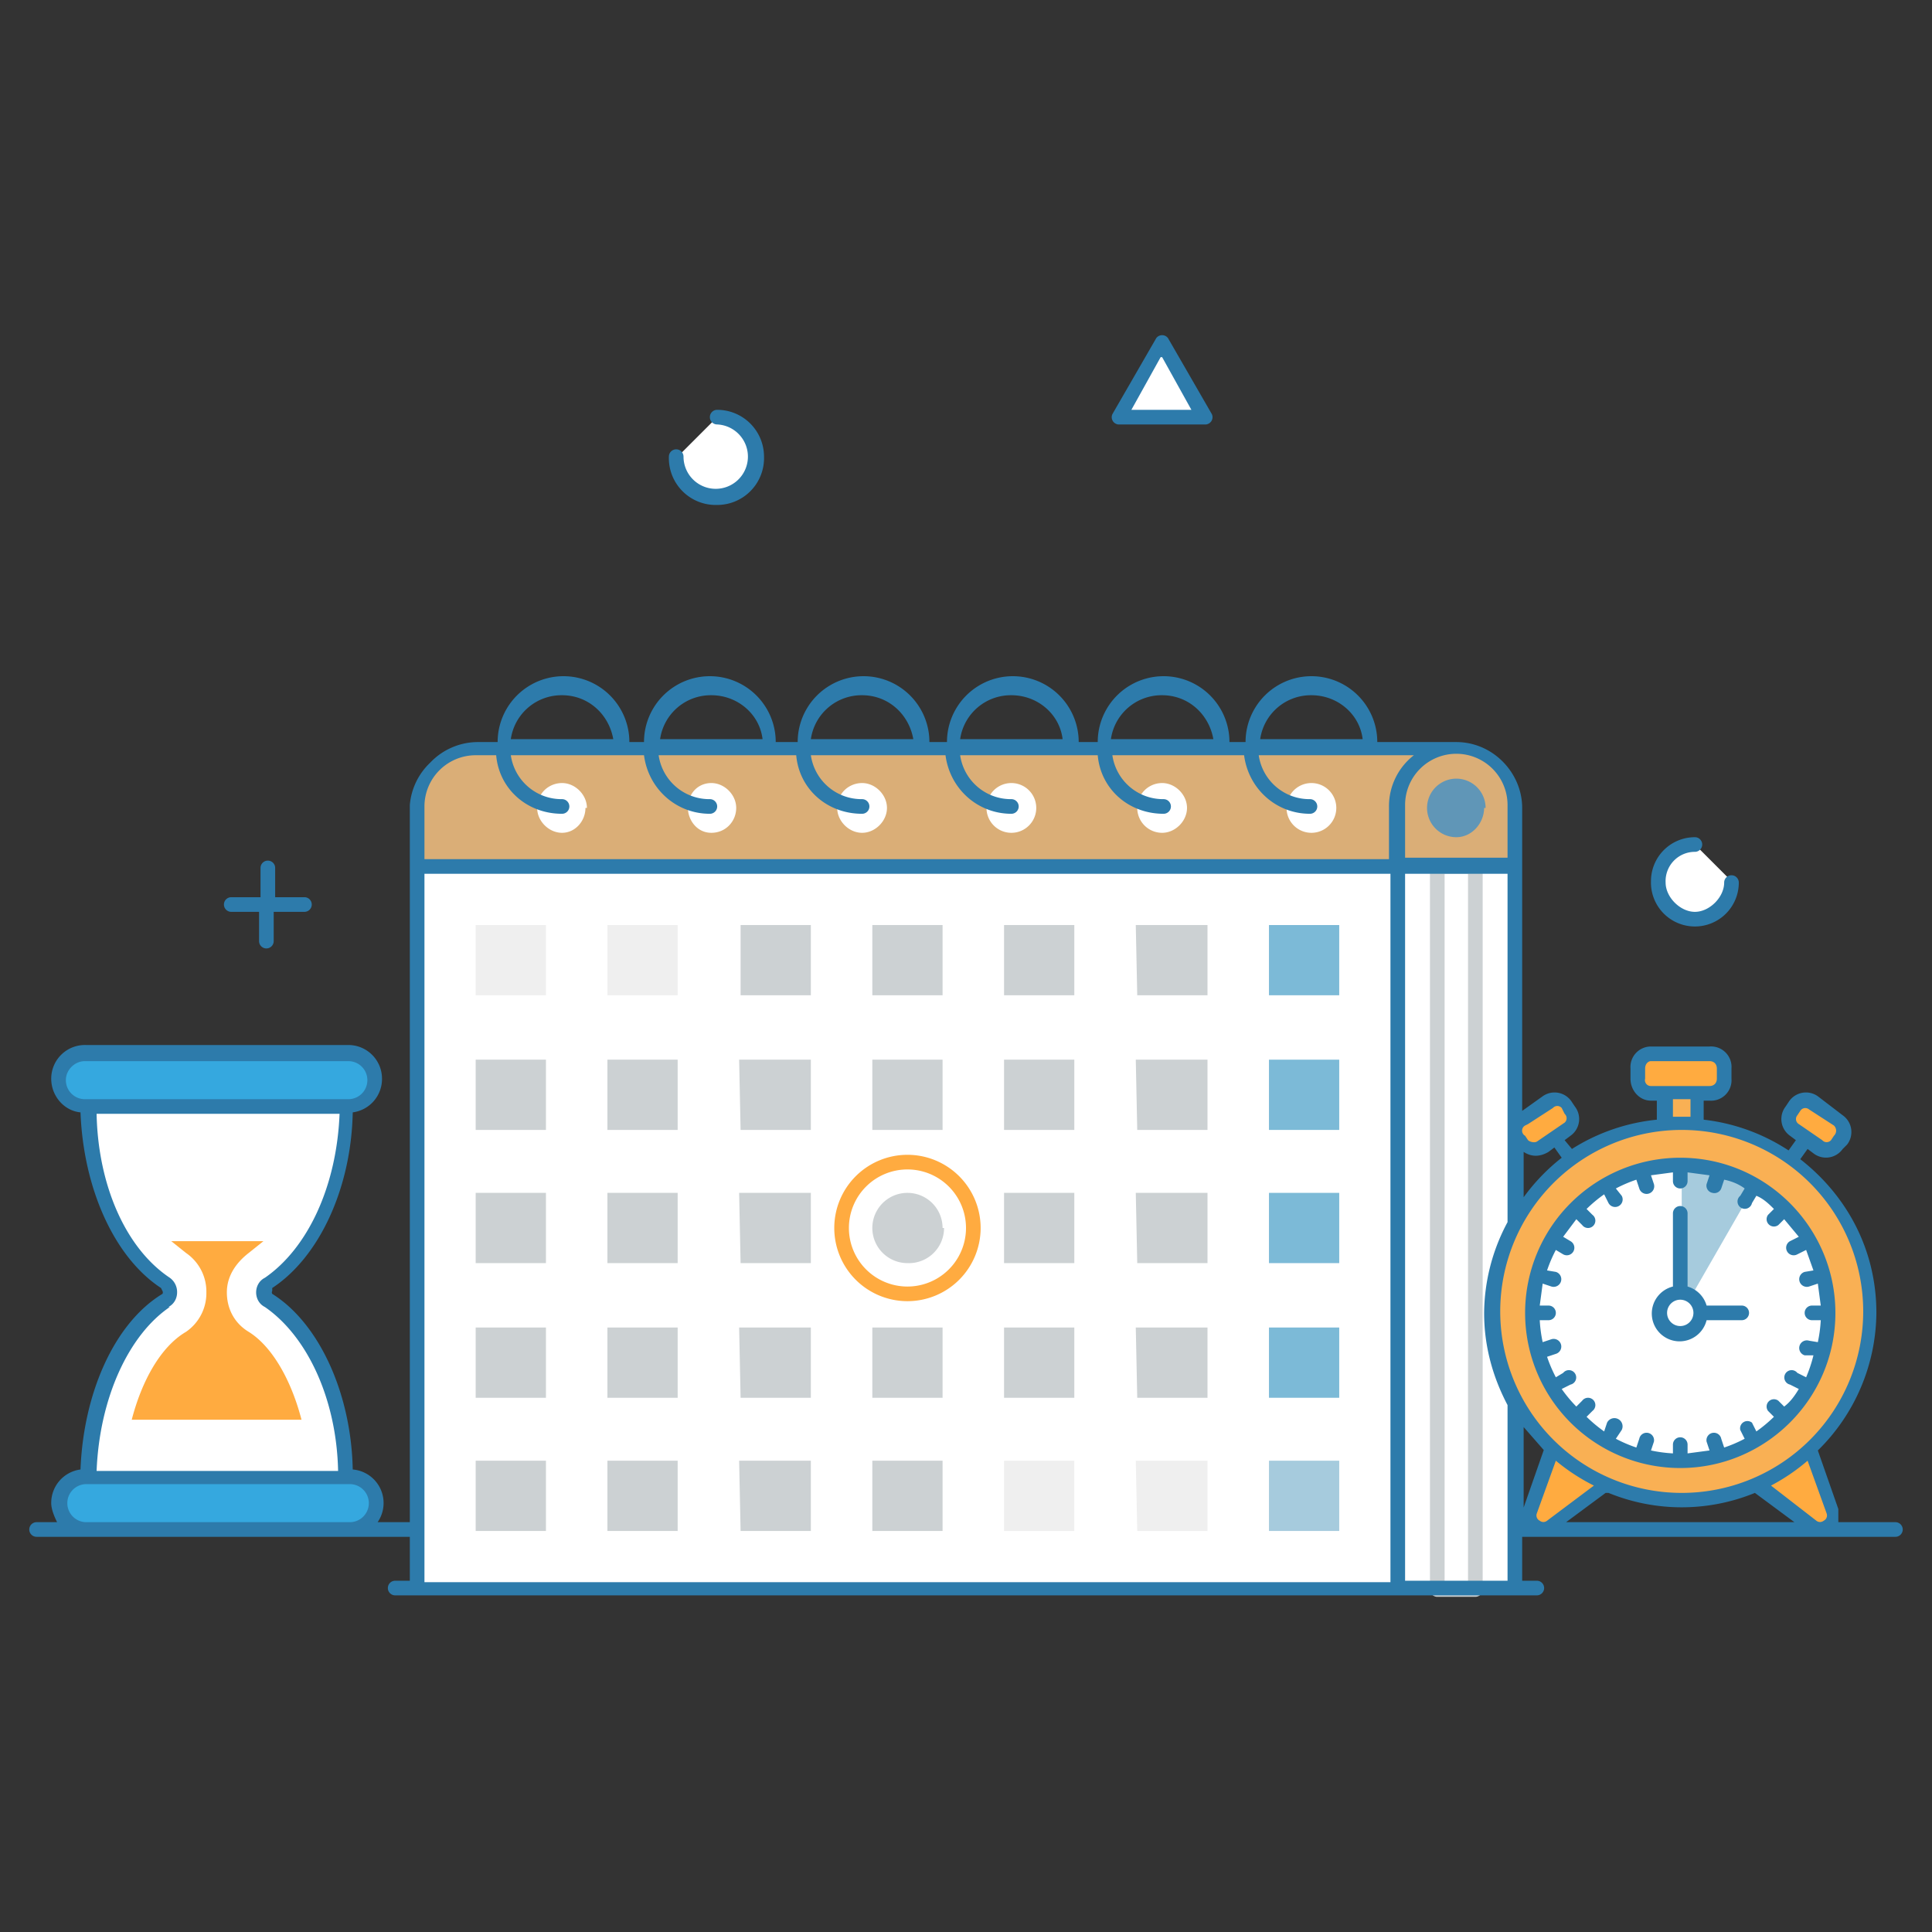 <svg xmlns="http://www.w3.org/2000/svg" viewBox="0 0 132 132" id="MeetingDeadline"><rect x="0" y="0" width="132" height="132" fill="#333333" stroke="none"/><path fill="#e2f6ff" d="M18.3 59.2v5.1m-2.6-2.5h5.1" class="colore2fbff svgShape"/><path fill="#ffffff" d="M46.3 31.2A2.7 2.7 0 0 0 49 34a2.7 2.7 0 0 0 0-5.5m69.3 31.7a2.6 2.6 0 0 1-2.5 2.6 2.6 2.6 0 0 1 0-5.1M82.3 28.5h-5.9l3-5.1zm17.2 22.6v57.5h-71V55.1a4 4 0 0 1 4-4h67z" class="colorffffff svgShape"/><path fill="#daae77" d="M99.5 59.2v-8h-67a4 4 0 0 0-4 4v4h71z" class="coloracda77 svgShape"/><path fill="#ffffff" d="M103.5 55.1v53.5h-8V55.1a4 4 0 0 1 4-4 4 4 0 0 1 4 4z" class="colorffffff svgShape"/><path fill="#ffffff" d="M98.2 59.2h2.6v49.4h-2.6z" class="colorffffff svgShape"/><path fill="#ccd1d3" d="M100.8 109.1h-2.6a.5.5 0 0 1-.5-.5V59.2a.5.5 0 0 1 .5-.5h2.6a.5.5 0 0 1 .5.5v49.4a.5.5 0 0 1-.5.5zm-2.1-1h1.6V59.7h-1.6v48.4z" class="colorccd0d3 svgShape"/><path fill="#daae77" d="M103.5 59.2v-4a4 4 0 0 0-4-4 4 4 0 0 0-4 4v4h8z" class="coloracda77 svgShape"/><path fill="#ffffff" d="M105 108.6H27m13-53.4c0 .9-.7 1.7-1.6 1.7s-1.7-.8-1.7-1.7c0-1 .8-1.7 1.7-1.7s1.7.8 1.7 1.7zm10.3 0c0 .9-.7 1.7-1.7 1.7S47 56 47 55.2c0-1 .7-1.7 1.6-1.7s1.7.8 1.7 1.7zm10.3 0c0 .9-.8 1.7-1.7 1.7s-1.7-.8-1.7-1.7c0-1 .8-1.7 1.7-1.7s1.7.8 1.7 1.7zm10.2 0a1.7 1.7 0 1 1-3.4 0 1.7 1.7 0 1 1 3.4 0zm10.3 0c0 .9-.8 1.7-1.7 1.7a1.7 1.7 0 1 1 0-3.4c.9 0 1.7.8 1.7 1.7zm10.2 0a1.7 1.7 0 1 1-3.4 0 1.7 1.7 0 1 1 3.4 0z" class="colorffffff svgShape"/><path fill="#6096b7" d="M101.4 55.2c0 1-.8 2-1.9 2a2 2 0 0 1-2-2 2 2 0 0 1 4 0z" class="color73b760 svgShape"/><path fill="#efefef" d="M32.5 63.2h4.8V68h-4.8zm9 0h4.8V68h-4.8z" class="colorefefef svgShape"/><path fill="#ccd1d3" d="M50.6 63.2h4.8V68h-4.8zm9 0h4.8V68h-4.8zm9 0h4.8V68h-4.8zm9 0h4.9V68h-4.8z" class="colorccd0d3 svgShape"/><path fill="#7cbad7" d="M86.7 63.2h4.8V68h-4.8z" class="color9b7cd7 svgShape"/><path fill="#ccd1d3" d="M32.5 72.4h4.8v4.8h-4.8zm9 0h4.8v4.8h-4.8zm9 0h4.9v4.8h-4.8zm9.1 0h4.8v4.8h-4.8zm9 0h4.8v4.8h-4.8zm9 0h4.9v4.8h-4.8z" class="colorccd0d3 svgShape"/><path fill="#7cbad7" d="M86.7 72.4h4.8v4.8h-4.8z" class="color9b7cd7 svgShape"/><path fill="#ccd1d3" d="M32.5 81.5h4.8v4.8h-4.8zm9 0h4.8v4.8h-4.8zm9 0h4.9v4.8h-4.8zm14 2.4a2.4 2.4 0 0 1-2.5 2.4 2.4 2.4 0 1 1 0-4.8 2.4 2.4 0 0 1 2.4 2.4zm4.1-2.4h4.8v4.8h-4.8zm9 0h4.9v4.8h-4.8z" class="colorccd0d3 svgShape"/><path fill="#7cbad7" d="M86.7 81.5h4.8v4.8h-4.8z" class="color9b7cd7 svgShape"/><path fill="#ccd1d3" d="M32.5 90.7h4.8v4.8h-4.8zm9 0h4.8v4.8h-4.8zm9 0h4.9v4.8h-4.8zm9.1 0h4.8v4.8h-4.8zm9 0h4.8v4.8h-4.8zm9 0h4.9v4.8h-4.8z" class="colorccd0d3 svgShape"/><path fill="#7cbad7" d="M86.7 90.7h4.8v4.8h-4.8z" class="color9b7cd7 svgShape"/><path fill="#ccd1d3" d="M32.5 99.8h4.8v4.8h-4.8zm9 0h4.8v4.8h-4.8zm9 0h4.9v4.8h-4.8zm9.1 0h4.8v4.8h-4.8z" class="colorccd0d3 svgShape"/><path fill="#efefef" d="M68.6 99.8h4.8v4.8h-4.8zm9 0h4.9v4.8h-4.8z" class="colorefefef svgShape"/><path fill="#a6cbdd" d="M86.7 99.8h4.8v4.8h-4.8z" class="colorb6a6dd svgShape"/><path fill="#ffab40" d="m110.3 101-4.4 3.4a1 1 0 0 1-1.5-1l1.9-5.3 4 3zm9 0 4.4 3.4a1 1 0 0 0 1.5-1l-1.9-5.3-4 3z" class="colorfca536 svgShape"/><path fill="#f9b054" d="M113.7 74.7h2.2v2.9h-2.2z" class="colorf9c354 svgShape"/><path fill="#ffab40" d="M117.8 73.7V73a1 1 0 0 0-1-1h-4a1 1 0 0 0-1 1v.7c0 .6.5 1 1 1h4a1 1 0 0 0 1-1z" class="colorfca536 svgShape"/><path fill="#ffffff" d="m106.2 77.8 1.6 2.2" class="colorffffff svgShape"/><path fill="#ffab40" d="m107 75.6.2.3a1 1 0 0 1-.2 1.3l-1.6 1.2a1 1 0 0 1-1.3-.2l-.3-.3a1 1 0 0 1 .3-1.4l1.6-1.1a1 1 0 0 1 1.3.2z" class="colorfca536 svgShape"/><path fill="#ffffff" d="m123.4 77.8-1.6 2.2" class="colorffffff svgShape"/><path fill="#ffab40" d="m122.6 75.6-.2.3a1 1 0 0 0 .2 1.3l1.6 1.2a1 1 0 0 0 1.3-.2l.3-.3a1 1 0 0 0-.2-1.4l-1.7-1.1a1 1 0 0 0-1.3.2z" class="colorfca536 svgShape"/><circle cx="114.8" cy="89.7" r="12.9" fill="#f9b054" class="colorf9c354 svgShape"/><circle cx="114.8" cy="89.7" r="10.1" fill="#ffffff" class="colorffffff svgShape"/><path fill="#a6cbdd" d="m119.9 81-5 8.7v-10c1.7 0 3.5.4 5 1.3z" class="colorb6a6dd svgShape"/><path fill="#ffffff" d="m112.2 80 .3 1m4.6 17.4.3 1M109.7 81l.6 1m9 15.5.6 1m-12.2-16 .8.9M121 96l.9.8m-16-12.2 1 .5m15.6 9 1 .6M105 87l1.1.3m17.4 4.6 1 .3m-19.8-2.6h1.1m18 0h1.1M105 92.3l1.1-.3m17.4-4.6 1-.3M106 94.8l1-.6m15.6-9 1-.5m-16 12.2.9-.8M121 83.4l.9-.8m-12.3 15.9.6-1m9-15.6.6-1m-7.7 18.6.3-1.1M117 81l.3-1.1" class="colorffffff svgShape"/><circle cx="114.8" cy="89.7" r="1.4" fill="#ffffff" class="colorffffff svgShape"/><path fill="#ffffff" d="M23.7 101H6c0-5.5 2.2-10 5.3-12.1a.7.7 0 0 0 0-1.2c-3-2-5.2-6.7-5.3-12h17.7c-.1 5.3-2.3 10-5.3 12a.7.7 0 0 0 0 1.2c3 2 5.2 6.6 5.3 12z" class="colorffffff svgShape"/><path fill="#ffab40" d="M17 91c-1-.6-1.5-1.6-1.5-2.7s.6-2 1.5-2.7l1-.8h-6.3l1 .8a3.2 3.2 0 0 1 1.4 2.7 3.2 3.2 0 0 1-1.4 2.7c-1.7 1-3 3.3-3.7 6h11.6c-.7-2.7-2-5-3.6-6z" class="colorfca536 svgShape"/><path fill="#35a8df" d="M25.7 102.8c0 1-.8 1.8-1.8 1.8h-18a1.8 1.8 0 0 1 0-3.6h18c1 0 1.8.8 1.8 1.8zm0-29c0 1-.8 1.8-1.8 1.8h-18a1.8 1.8 0 0 1 0-3.6h18c1 0 1.8.8 1.8 1.8z" class="color30b1f9 svgShape"/><path fill="#2d7bab" d="M129.5 104h-3.9v-.9l-1.4-4a13.3 13.3 0 0 0 4-9.4c0-4.3-2-8-5.2-10.5l.5-.7.4.3a1.4 1.4 0 0 0 2-.3l.3-.3a1.4 1.4 0 0 0-.3-2l-1.7-1.3a1.4 1.4 0 0 0-2 .4l-.2.3a1.4 1.4 0 0 0 .3 2l.4.3-.5.7a13.3 13.3 0 0 0-5.8-2.1v-1.3h.4a1.4 1.4 0 0 0 1.5-1.5V73a1.4 1.4 0 0 0-1.5-1.5h-4a1.4 1.4 0 0 0-1.4 1.5v.7c0 .8.6 1.5 1.4 1.5h.4v1.3a13.3 13.3 0 0 0-5.8 2l-.5-.6.4-.3a1.4 1.4 0 0 0 .3-2l-.2-.3a1.4 1.4 0 0 0-2-.4l-1.4 1V55.2c0-2.4-2-4.5-4.5-4.5h-5.4a4.5 4.5 0 0 0-9 0H84a4.5 4.5 0 0 0-9 0h-1.3a4.5 4.5 0 0 0-9 0h-1.2a4.5 4.5 0 0 0-9 0H53a4.5 4.5 0 0 0-9 0H43a4.5 4.5 0 0 0-9 0h-1.4a4.5 4.5 0 0 0-3.2 1.4A4.5 4.5 0 0 0 28 55v49h-2.2a2.3 2.3 0 0 0-1.7-3.6c-.1-5.2-2.3-10-5.5-12a.2.2 0 0 1 0-.2V88c3.2-2.1 5.4-6.8 5.5-12a2.3 2.3 0 0 0 2-2.3 2.3 2.3 0 0 0-2.2-2.3h-18a2.3 2.3 0 0 0-2.4 2.3c0 1.2.9 2.2 2 2.3.2 5.2 2.3 9.9 5.5 12l.1.2a.2.2 0 0 1 0 .2c-3.3 2-5.4 6.8-5.6 12a2.3 2.3 0 0 0-2 2.3c0 .4.2.9.4 1.3H2.5a.5.5 0 1 0 0 1H28v3h-1a.5.5 0 1 0 0 1h78a.5.5 0 1 0 0-1h-1v-3h25.5a.5.5 0 1 0 0-1zm-6.7-27.8.2-.3a.4.4 0 0 1 .6-.1l1.7 1.1c.2.2.2.5 0 .7l-.2.3a.4.4 0 0 1-.6 0l-1.6-1.1a.4.4 0 0 1-.1-.6zm-10.4-2.5V73c0-.3.2-.5.4-.5h4c.3 0 .5.2.5.5v.7c0 .3-.2.5-.5.5h-4a.4.4 0 0 1-.4-.5zm-107.9.1c0-.7.6-1.3 1.3-1.3h18a1.3 1.3 0 0 1 0 2.6h-18a1.3 1.3 0 0 1-1.3-1.3zm7 15.5c.4-.2.6-.6.6-1a1.2 1.2 0 0 0-.5-1c-3-2-4.9-6.3-5-11.2h16.6c-.2 5-2.2 9.2-5.1 11.2-.4.2-.6.6-.6 1s.2.8.6 1c2.9 2 4.9 6.3 5 11.2H6.6c.2-5 2.2-9.3 5-11.2zM5.9 104a1.3 1.3 0 0 1 0-2.6h18a1.3 1.3 0 0 1 0 2.6h-18zm99.6-5-1.4 4v-5.5l1.4 1.6zm3.4 2.5-3.2 2.4a.4.4 0 0 1-.5 0 .4.4 0 0 1-.2-.5l1.3-3.6a13.4 13.4 0 0 0 2.6 1.7zm1 .5a13.2 13.2 0 0 0 10 0l2.7 2H107l2.7-2zm14.9 1.4a.4.4 0 0 1-.2.5.4.4 0 0 1-.5 0l-3.1-2.4a13.4 13.4 0 0 0 2.5-1.7l1.3 3.6zm2.5-13.8a12.4 12.4 0 1 1-24.8 0 12.4 12.4 0 0 1 24.8 0zm-13-14.5h1.2v1.2h-1.2v-1.2zm-9.9 1.7 1.7-1.1a.4.4 0 0 1 .6 0l.2.4a.4.4 0 0 1 0 .6L105 78c-.2.1-.5 0-.6-.1l-.2-.3a.4.4 0 0 1 0-.7zm1.4 1.9.4-.3.5.7a13.5 13.5 0 0 0-2.6 2.7v-3.1c.6.4 1.2.3 1.7 0zM103 55v3.6h-7v-3.6a3.5 3.5 0 0 1 3.5-3.5 3.5 3.5 0 0 1 3.5 3.5zm-13.4-7.5c1.8 0 3.3 1.3 3.5 3h-7a3.5 3.5 0 0 1 3.5-3zm-10.2 0c1.8 0 3.2 1.3 3.5 3h-7a3.5 3.5 0 0 1 3.5-3zm-10.3 0c1.8 0 3.3 1.3 3.5 3h-7a3.5 3.5 0 0 1 3.5-3zm-10.2 0c1.8 0 3.2 1.3 3.5 3h-7a3.5 3.5 0 0 1 3.5-3zm-10.3 0c1.8 0 3.3 1.3 3.5 3h-7a3.5 3.5 0 0 1 3.5-3zm-10.2 0c1.8 0 3.2 1.3 3.5 3h-7a3.5 3.5 0 0 1 3.5-3zM29 55.1a3.5 3.5 0 0 1 3.5-3.5h1.4c.2 2.3 2.1 4 4.5 4a.5.5 0 1 0 0-1 3.5 3.5 0 0 1-3.5-3H44c.3 2.3 2.2 4 4.5 4a.5.5 0 1 0 0-1 3.5 3.5 0 0 1-3.5-3H54.4c.2 2.3 2.1 4 4.5 4a.5.5 0 1 0 0-1 3.5 3.5 0 0 1-3.5-3h9.2c.3 2.3 2.2 4 4.5 4a.5.5 0 1 0 0-1 3.5 3.5 0 0 1-3.5-3H75c.2 2.3 2.1 4 4.5 4a.5.5 0 1 0 0-1 3.5 3.5 0 0 1-3.5-3H85c.3 2.3 2.2 4 4.5 4a.5.5 0 1 0 0-1 3.5 3.5 0 0 1-3.5-3h10.6a4.4 4.4 0 0 0-1.7 3.5v3.6H29v-3.6zm0 4.6h66v48.4H29V59.7zm67 48.4V59.7h7v23.8a13.3 13.3 0 0 0-1.6 6.2c0 2.3.6 4.4 1.6 6.3V108h-7z" class="color5c6481 svgShape"/><path fill="#2d7bab" d="M15.7 62.3h2v2a.5.5 0 1 0 1 0v-2h2.1a.5.5 0 0 0 0-1h-2v-2a.5.5 0 1 0-1 0v2h-2a.5.5 0 0 0 0 1zM49 34.5a3.2 3.2 0 0 0 3.2-3.3A3.2 3.2 0 0 0 49 28a.5.5 0 1 0 0 1 2.2 2.2 0 1 1-2.3 2.2.5.5 0 1 0-1 0 3.2 3.2 0 0 0 3.3 3.3zm66.8 28.8a3 3 0 0 0 3-3 .5.5 0 1 0-1 0c0 1-1 2-2 2s-2-1-2-2a2 2 0 0 1 2-2.1.5.5 0 1 0 0-1 3 3 0 0 0-3 3 3 3 0 0 0 3 3.1zM76.4 29h6a.5.5 0 0 0 .4-.7l-3-5.2a.5.5 0 0 0-.8 0l-3 5.2a.5.5 0 0 0 .4.7zm3-4.6 2 3.6h-4.1l2-3.6zm35.4 54.7a10.6 10.6 0 0 0 0 21.2c5.8 0 10.6-4.7 10.6-10.6 0-5.8-4.7-10.6-10.6-10.6zm2.2 2.4a.5.5 0 0 0 .6-.3l.2-.6c.5.1 1 .3 1.4.6l-.3.5a.5.5 0 1 0 .8.5l.3-.5c.5.2.9.6 1.2.9l-.4.4a.5.5 0 0 0 .7.7l.4-.4 1 1.2-.6.3a.5.5 0 1 0 .5.9l.6-.3.5 1.4-.6.1a.5.5 0 1 0 .3 1l.6-.2.2 1.5h-.6a.5.5 0 1 0 0 1h.6a9.6 9.6 0 0 1-.2 1.5l-.6-.1a.5.5 0 1 0-.3 1h.6a9.6 9.6 0 0 1-.5 1.5l-.6-.3a.5.5 0 1 0-.5.8l.6.3c-.3.5-.6.9-1 1.2l-.4-.4a.5.5 0 0 0-.7.7l.4.4a9.7 9.7 0 0 1-1.2 1l-.3-.6a.5.5 0 0 0-.8.5l.3.6a9.5 9.5 0 0 1-1.4.6l-.2-.6a.5.5 0 0 0-1 .2l.2.6-1.5.2v-.6a.5.5 0 1 0-1 0v.6a9.6 9.6 0 0 1-1.5-.2l.2-.6a.5.5 0 0 0-1-.2l-.2.6a9.5 9.5 0 0 1-1.4-.6l.4-.6a.5.5 0 1 0-1-.5l-.2.6a9.7 9.7 0 0 1-1.2-1l.4-.4a.5.5 0 1 0-.7-.7l-.4.4a9.7 9.7 0 0 1-1-1.2l.6-.3a.5.5 0 1 0-.5-.8l-.5.3a9.6 9.6 0 0 1-.6-1.4l.6-.2a.5.5 0 1 0-.3-1l-.6.2a9.6 9.6 0 0 1-.2-1.5h.6a.5.5 0 1 0 0-1h-.6l.2-1.5.6.2a.5.5 0 0 0 .3-1l-.6-.1a9.5 9.5 0 0 1 .6-1.4l.5.3a.5.5 0 0 0 .5-.9l-.5-.3.9-1.2.4.4a.5.5 0 1 0 .7-.7l-.4-.4a9.7 9.7 0 0 1 1.2-1l.3.6a.5.5 0 1 0 .9-.5l-.4-.5a9.5 9.5 0 0 1 1.4-.6l.2.6a.5.5 0 0 0 1-.3l-.2-.6 1.5-.2v.6a.5.5 0 1 0 1 0v-.6l1.5.2-.2.6a.5.5 0 0 0 .4.6z" class="color5c6481 svgShape"/><path fill="#2d7bab" d="M115.3 87.9v-5a.5.5 0 1 0-1 0v5a1.9 1.9 0 1 0 2.3 2.3h2.4a.5.5 0 1 0 0-1h-2.4a1.9 1.9 0 0 0-1.3-1.3zm-.5 2.7a.9.9 0 1 1 0-1.8.9.9 0 0 1 0 1.8z" class="color5c6481 svgShape"/><path fill="#ffab40" d="M62 88.9a5 5 0 0 1-5-5 5 5 0 0 1 5-5 5 5 0 0 1 5 5 5 5 0 0 1-5 5zm0-9a4 4 0 0 0-4 4 4 4 0 0 0 4 4 4 4 0 1 0 0-8z" class="colorfca536 svgShape"/></svg>